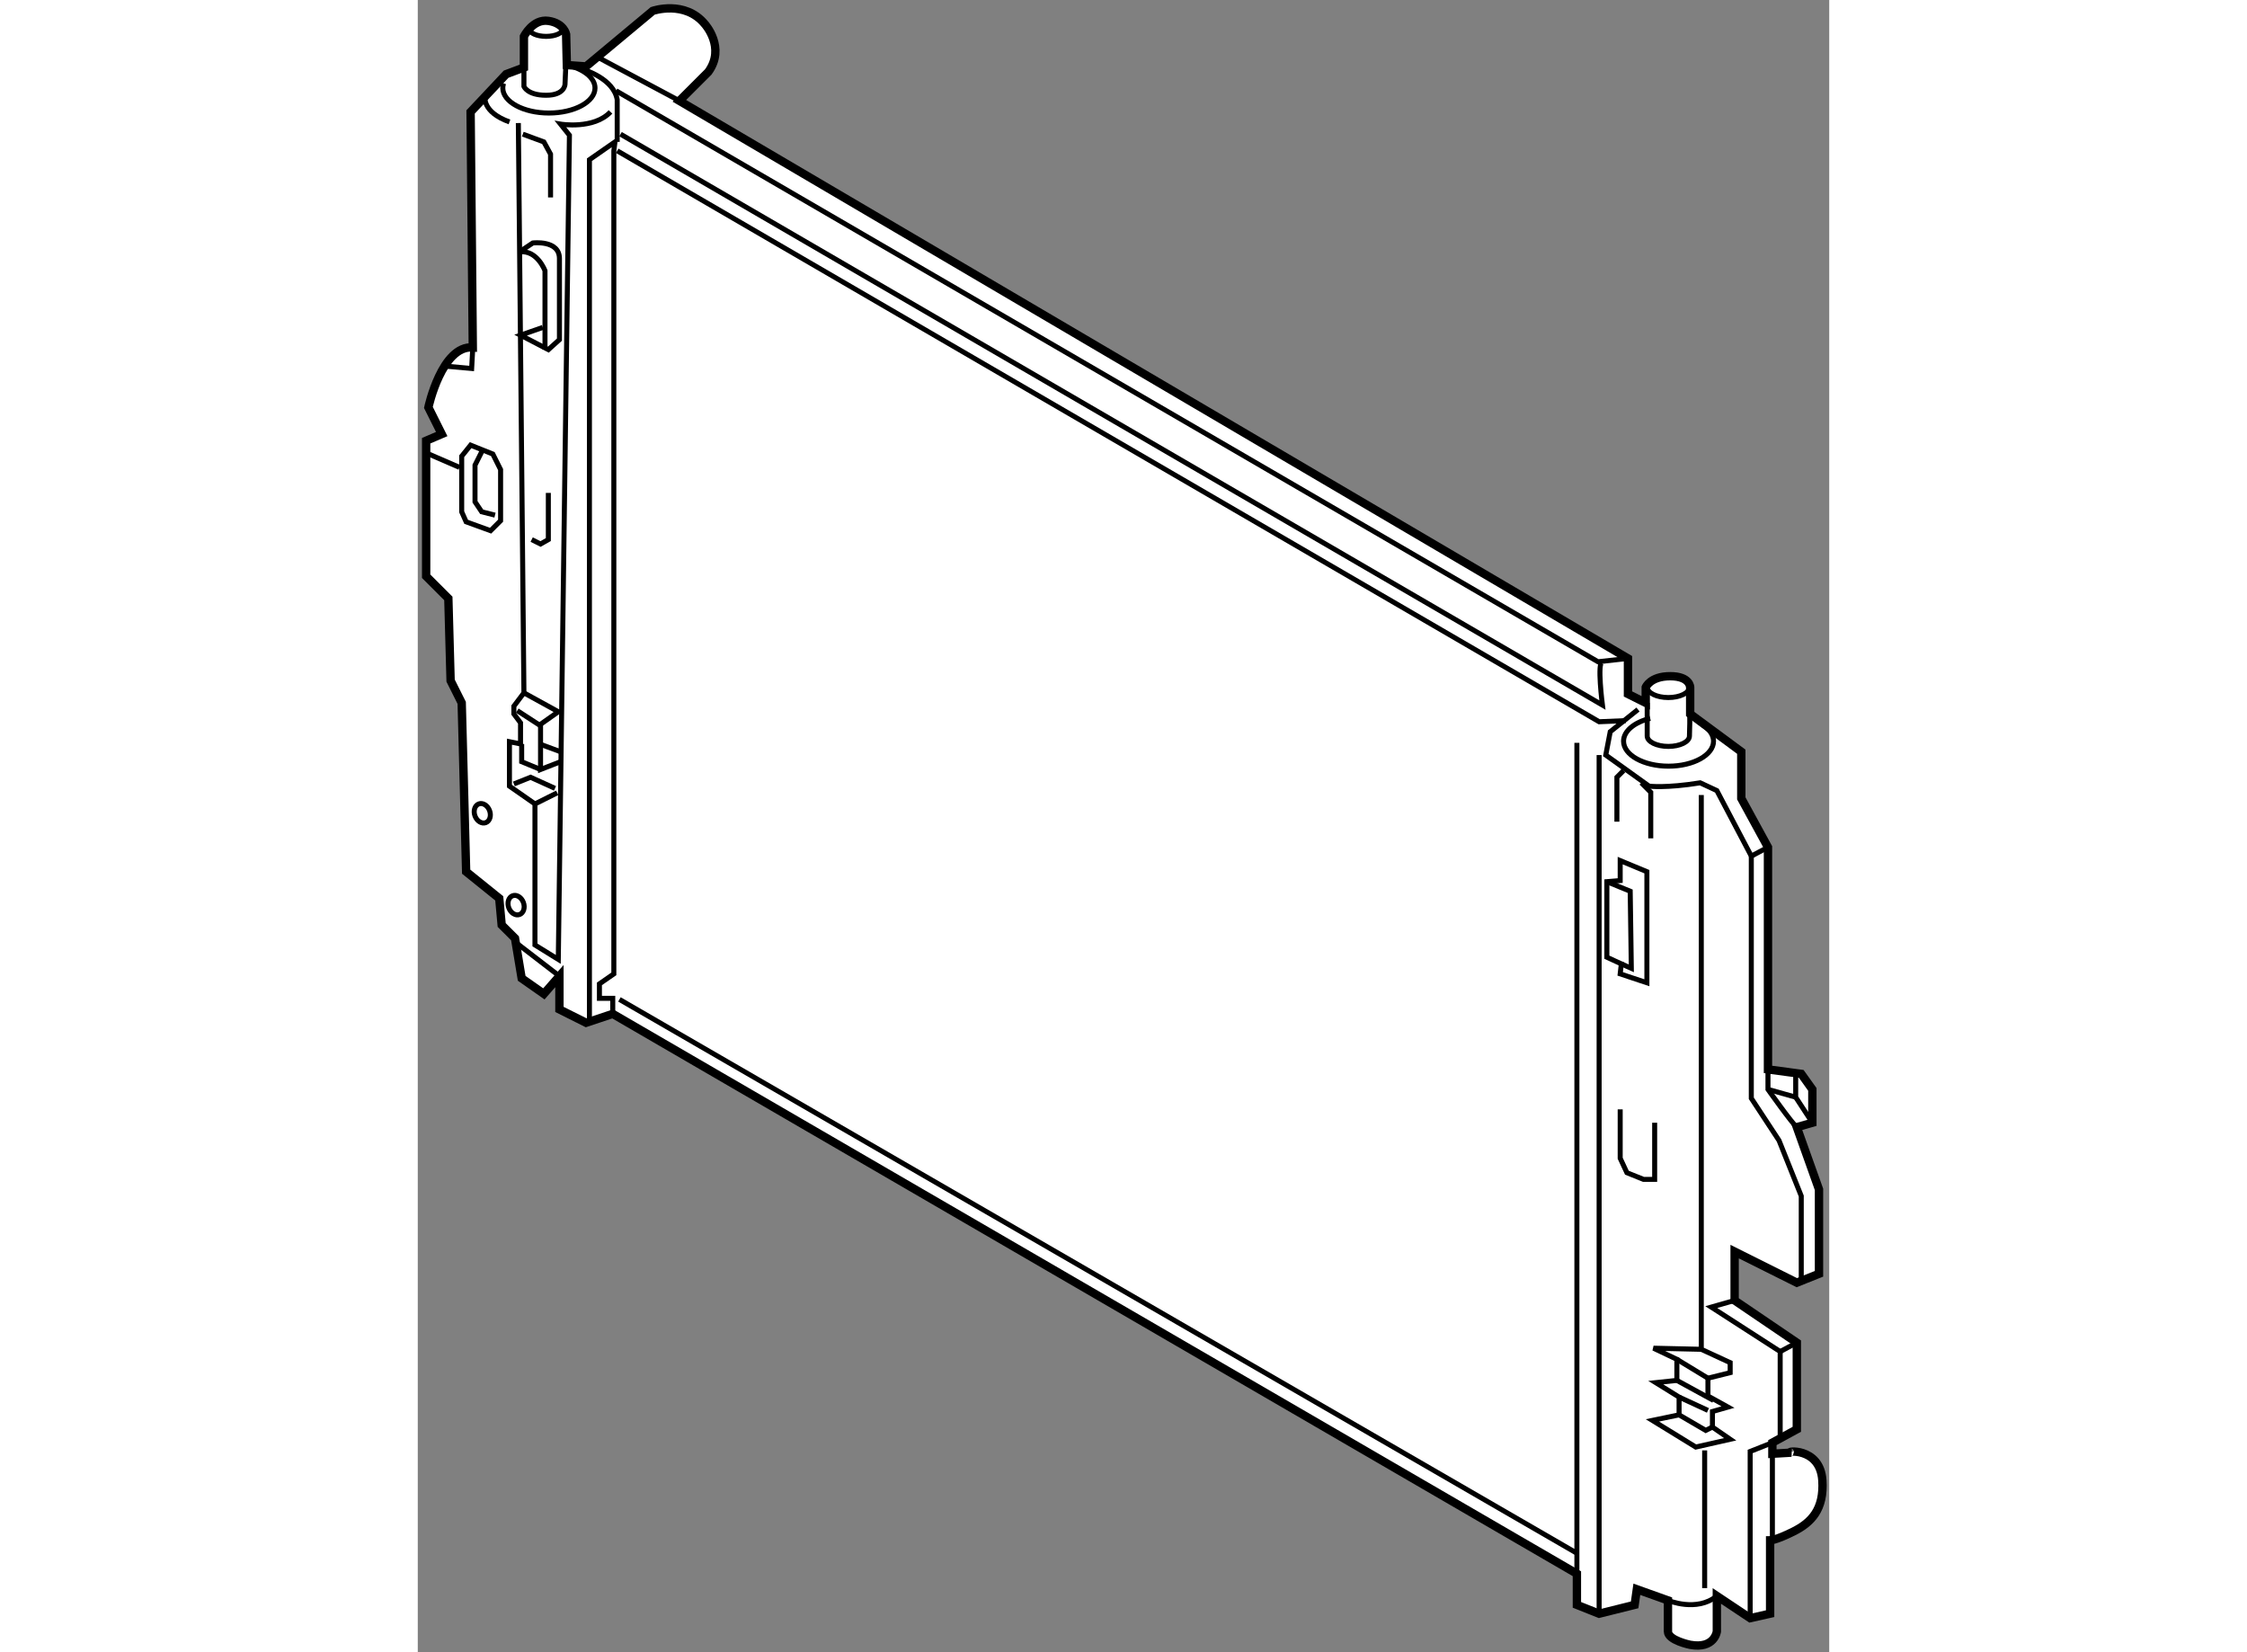 <?xml version="1.0" encoding="utf-8"?>
<!-- Generator: Adobe Illustrator 15.1.0, SVG Export Plug-In . SVG Version: 6.00 Build 0)  -->
<!DOCTYPE svg PUBLIC "-//W3C//DTD SVG 1.1//EN" "http://www.w3.org/Graphics/SVG/1.1/DTD/svg11.dtd">
<svg version="1.1" xmlns="http://www.w3.org/2000/svg" xmlns:xlink="http://www.w3.org/1999/xlink" x="0px" y="0px" width="244.8px"
	 height="180px" viewBox="129.73 17.494 84.429 98.83" enable-background="new 0 0 244.8 180" xml:space="preserve">
	
<rect x="129.73" y="17.494" width="84.429" height="98.83" fill="#808080" stroke="none"/>
	
<g><path fill="#FFFFFF" stroke="#000000" stroke-width="0.5" d="M134.603,71.23l-1.979-1.595l-0.266-10.099l-0.664-1.328
			l-0.135-4.917l-1.328-1.329v-8.105l0.931-0.399l-0.797-1.595c0,0,0.797-3.721,2.657-3.587l-0.132-14.086l2.125-2.258l1.065-0.399
			v-1.86c0,0,0.529-1.063,1.46-0.93c0.932,0.133,1.063,0.797,1.063,0.797l0.044,1.845l1.152,0.082l3.986-3.322
			c0,0,1.927-0.665,3.122,0.797c0,0,1.262,1.395,0.2,2.857l-1.729,1.727l56.742,33.354v2.126l1.063,0.531v-0.93
			c0,0,0.267-0.664,1.463-0.664c1.195,0,1.195,0.664,1.195,0.664v1.594l3.058,2.259v2.791l1.596,2.923v13.289l1.991,0.267
			l0.664,0.93v1.993l-0.93,0.266l1.327,3.721v5.049l-1.327,0.531l-3.72-1.859v2.922l3.72,2.525v5.183l-1.462,0.798v0.664
			l1.131-0.065c-0.493-0.074,1.727-0.4,1.859,1.66c0.111,1.735-0.665,2.524-1.728,3.057c-1.063,0.53-1.397,0.53-1.397,0.53v4.385
			l-1.194,0.267l-1.993-1.328v2.125c0,0-0.135,1.063-1.595,0.798c0,0-1.329-0.267-1.329-0.798v-1.859l-1.861-0.665l-0.132,0.932
			l-2.125,0.529l-1.329-0.529v-1.862L141.393,78.14l-1.593,0.532l-1.597-0.798v-1.993l-0.93,1.063l-1.328-0.931l-0.398-2.392
			l-0.798-0.797L134.603,71.23z"></path><ellipse fill="none" stroke="#000000" stroke-width="0.3" cx="137.407" cy="19.226" rx="0.997" ry="0.444"></ellipse><ellipse fill="none" stroke="#000000" stroke-width="0.3" cx="204.535" cy="58.597" rx="1.263" ry="0.622"></ellipse><path fill="none" stroke="#000000" stroke-width="0.3" d="M205.787,60.001c0.065,0.075,0.011,1.435,0.011,1.519
			c0,0.344-0.565,0.622-1.263,0.622c-0.695,0-1.264-0.278-1.264-0.622v-1.984"></path><path fill="none" stroke="#000000" stroke-width="0.3" d="M202.72,59.935l-1.661,1.329l-0.267,1.395l2.593,1.86
			c0,0,0.996,0.133,3.055-0.199l0.997,0.465l2.062,3.92l0.997-0.532"></path><path fill="none" stroke="#000000" stroke-width="0.3" d="M206.57,60.843c0.416,0.263,0.668,0.608,0.668,0.986
			c0,0.825-1.206,1.495-2.69,1.495c-1.487,0-2.692-0.669-2.692-1.495c0-0.608,0.653-1.132,1.594-1.366"></path><polyline fill="none" stroke="#000000" stroke-width="0.3" points="206.506,65.051 206.506,98.205 203.649,98.139 205.045,98.804 
			205.045,100.065 203.783,100.199 205.178,101.063 205.178,102.126 203.582,102.458 206.176,104.052 208.234,103.587 
			207.173,102.856 207.173,101.927 208.102,101.661 206.904,100.996 206.904,99.934 208.234,99.602 208.234,99.003 206.506,98.205 
					"></polyline><line fill="none" stroke="#000000" stroke-width="0.3" x1="206.904" y1="99.934" x2="205.045" y2="98.804"></line><line fill="none" stroke="#000000" stroke-width="0.3" x1="205.178" y1="101.063" x2="206.904" y2="101.86"></line><line fill="none" stroke="#000000" stroke-width="0.3" x1="205.045" y1="100.065" x2="207.238" y2="101.263"></line><polyline fill="none" stroke="#000000" stroke-width="0.3" points="205.178,102.126 206.772,103.056 207.173,102.856 		"></polyline><polyline fill="none" stroke="#000000" stroke-width="0.3" points="208.501,95.281 207.104,95.681 211.225,98.339 
			211.225,103.587 		"></polyline><line fill="none" stroke="#000000" stroke-width="0.3" x1="210.759" y1="104.451" x2="210.759" y2="109.633"></line><line fill="none" stroke="#000000" stroke-width="0.3" x1="206.707" y1="104.252" x2="206.707" y2="112.49"></line><path fill="none" stroke="#000000" stroke-width="0.3" d="M204.513,113.222c0,0,1.728,0.731,2.924-0.266"></path><line fill="none" stroke="#000000" stroke-width="0.3" x1="199.065" y1="111.626" x2="199.065" y2="61.928"></line><line fill="none" stroke="#000000" stroke-width="0.3" x1="200.395" y1="114.018" x2="200.395" y2="62.659"></line><polyline fill="none" stroke="#000000" stroke-width="0.3" points="209.498,68.706 209.498,83.19 211.156,85.714 212.486,89.037 
			212.486,94.219 		"></polyline><polyline fill="none" stroke="#000000" stroke-width="0.3" points="201.458,66.646 201.458,63.988 201.855,63.589 		"></polyline><polyline fill="none" stroke="#000000" stroke-width="0.3" points="202.918,64.32 203.483,64.885 203.483,67.642 		"></polyline><polygon fill="none" stroke="#000000" stroke-width="0.3" points="200.858,74.752 200.858,70.233 201.655,70.167 201.655,68.972 
			203.252,69.635 203.252,76.28 201.655,75.748 201.723,75.15 		"></polygon><polyline fill="none" stroke="#000000" stroke-width="0.3" points="200.858,70.233 202.254,70.805 202.321,75.416 201.723,75.15 
					"></polyline><polyline fill="none" stroke="#000000" stroke-width="0.3" points="201.655,83.854 201.655,86.777 202.056,87.641 203.051,88.041 
			203.717,88.041 203.717,84.651 		"></polyline><path fill="none" stroke="#000000" stroke-width="0.3" d="M212.221,84.917c-0.266-0.199-1.726-2.259-1.726-2.259v-1.196"></path><polyline fill="none" stroke="#000000" stroke-width="0.3" points="212.153,81.729 212.153,83.123 213.15,84.651 		"></polyline><line fill="none" stroke="#000000" stroke-width="0.3" x1="210.495" y1="82.658" x2="212.153" y2="83.123"></line><line fill="none" stroke="#000000" stroke-width="0.3" x1="211.225" y1="98.339" x2="212.221" y2="97.807"></line><line fill="none" stroke="#000000" stroke-width="0.3" x1="141.793" y1="77.276" x2="198.999" y2="110.364"></line><polyline fill="none" stroke="#000000" stroke-width="0.3" points="139.998,78.672 139.998,27.047 141.526,25.983 141.458,26.514 
			141.458,75.748 140.596,76.346 140.596,77.21 141.393,77.21 141.393,78.14 		"></polyline><line fill="none" stroke="#000000" stroke-width="0.3" x1="138.203" y1="75.881" x2="135.614" y2="73.888"></line><path fill="none" stroke="#000000" stroke-width="0.3" d="M135.746,24.854l0.334,34.084l-0.601,0.798v0.464l0.398,0.531v1.263
			l-0.663-0.133v2.657l1.526,1.063v8.438l1.396,0.864l0.666-49.3l-0.532-0.665c0,0,1.994,0.333,2.99-0.731"></path><path fill="none" stroke="#000000" stroke-width="0.3" d="M136.08,21.531v1.13c0,0,0.197,0.531,1.327,0.531s1.13-0.664,1.13-0.664
			L138.604,21"></path><path fill="none" stroke="#000000" stroke-width="0.3" d="M138.647,21.383c0.988,0.228,1.684,0.759,1.684,1.377
			c0,0.825-1.236,1.495-2.758,1.495c-1.522,0-2.758-0.67-2.758-1.495c0-0.096,0.017-0.19,0.049-0.281"></path><ellipse transform="matrix(0.936 -0.352 0.352 0.936 -16.535 52.327)" fill="none" stroke="#000000" stroke-width="0.3" cx="135.612" cy="71.629" rx="0.465" ry="0.598"></ellipse><ellipse transform="matrix(0.935 -0.353 0.353 0.935 -14.749 51.477)" fill="none" stroke="#000000" stroke-width="0.3" cx="133.675" cy="66.152" rx="0.465" ry="0.598"></ellipse><polygon fill="none" stroke="#000000" stroke-width="0.3" points="132.357,48.108 132.357,44.786 132.89,44.122 134.219,44.653 
			134.684,45.583 134.684,48.64 134.085,49.238 132.623,48.707 		"></polygon><polyline fill="none" stroke="#000000" stroke-width="0.3" points="133.62,44.388 133.154,45.317 133.154,47.511 133.554,48.108 
			134.35,48.308 		"></polyline><line fill="none" stroke="#000000" stroke-width="0.3" x1="130.23" y1="44.586" x2="132.226" y2="45.451"></line><polyline fill="none" stroke="#000000" stroke-width="0.3" points="131.493,39.404 132.953,39.537 133.021,38.275 		"></polyline><polyline fill="none" stroke="#000000" stroke-width="0.3" points="136.08,58.938 138.137,60.068 137.009,60.865 135.68,60.001 		
			"></polyline><polyline fill="none" stroke="#000000" stroke-width="0.3" points="137.074,60.865 137.074,63.523 138.271,63.057 		"></polyline><line fill="none" stroke="#000000" stroke-width="0.3" x1="136.741" y1="65.583" x2="138.071" y2="64.918"></line><polyline fill="none" stroke="#000000" stroke-width="0.3" points="135.479,64.387 136.478,63.988 137.939,64.652 		"></polyline><polyline fill="none" stroke="#000000" stroke-width="0.3" points="137.074,63.523 135.945,63.057 135.945,61.995 		"></polyline><line fill="none" stroke="#000000" stroke-width="0.3" x1="138.271" y1="62.46" x2="137.009" y2="61.995"></line><polyline fill="none" stroke="#000000" stroke-width="0.3" points="136.544,49.77 137.074,50.035 137.54,49.77 137.54,46.979 		
			"></polyline><path fill="none" stroke="#000000" stroke-width="0.3" d="M135.812,32.561l0.798-0.533c0,0,1.594-0.198,1.594,0.932v4.85
			l-0.663,0.598l-1.662-0.864l1.328-0.465"></path><path fill="none" stroke="#000000" stroke-width="0.3" d="M137.34,38.408V33.69c0,0-0.464-1.263-1.528-1.129"></path><polyline fill="none" stroke="#000000" stroke-width="0.3" points="136.012,25.519 137.273,25.983 137.672,26.714 137.672,29.305 
					"></polyline><path fill="none" stroke="#000000" stroke-width="0.3" d="M139.665,21.664c0,0,1.793,0.533,1.994,1.794v2.525"></path><path fill="none" stroke="#000000" stroke-width="0.3" d="M133.752,23.259c0,0-0.198,0.93,1.463,1.528"></path><path fill="none" stroke="#000000" stroke-width="0.3" d="M141.858,25.519l58.734,34.15c0,0-0.333-2.591,0-2.591"></path><polyline fill="none" stroke="#000000" stroke-width="0.3" points="141.593,22.926 200.328,57.078 202.121,56.879 		"></polyline><polyline fill="none" stroke="#000000" stroke-width="0.3" points="141.659,26.514 200.395,60.666 201.988,60.6 		"></polyline><line fill="none" stroke="#000000" stroke-width="0.3" x1="145.379" y1="23.524" x2="140.528" y2="20.934"></line><polyline fill="none" stroke="#000000" stroke-width="0.3" points="209.43,114.284 209.43,104.317 210.759,103.787 		"></polyline></g>


</svg>